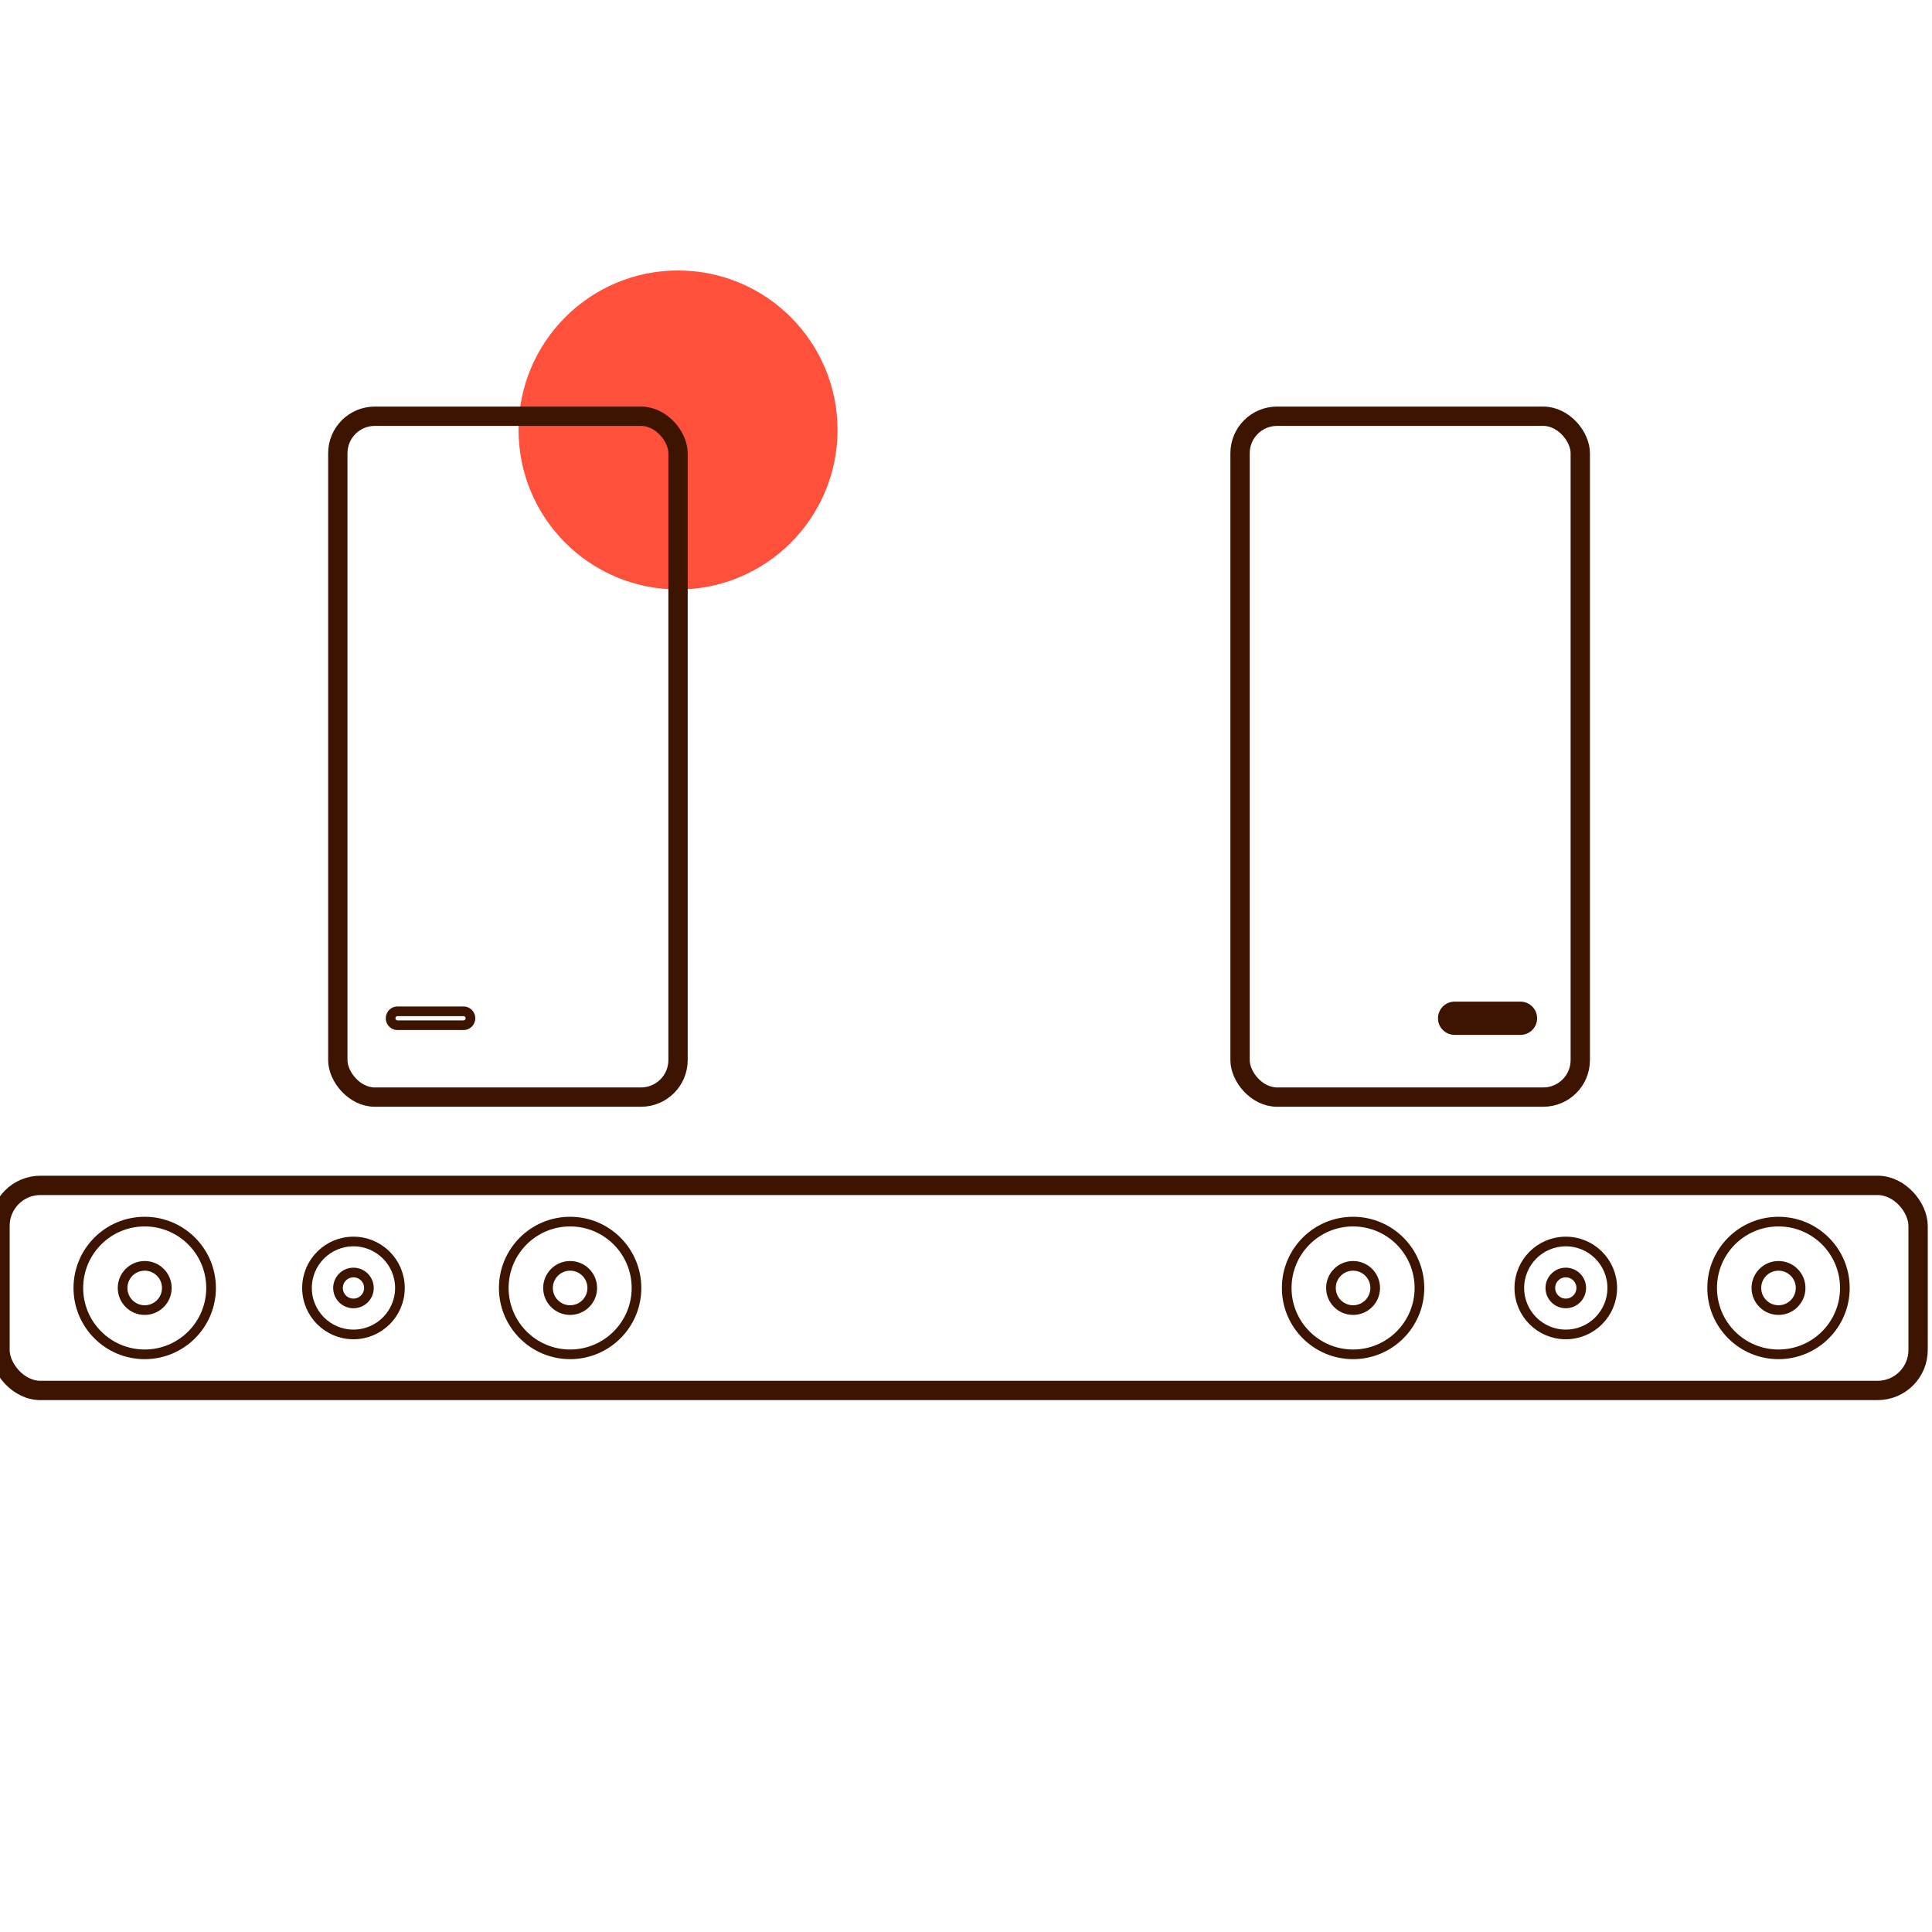 <svg id="Warstwa_1" data-name="Warstwa 1" xmlns="http://www.w3.org/2000/svg" viewBox="0 0 200 200"><defs><style>.cls-1{fill:#ff503c;}.cls-2,.cls-3{fill:none;stroke:#3c1400;stroke-miterlimit:10;}.cls-2{stroke-width:2px;}</style></defs><circle class="cls-1" cx="70.19" cy="44.51" r="16.51"/><rect class="cls-2" x="34.97" y="43.09" width="35.22" height="70.48" rx="3.83"/><path class="cls-3" d="M48.7,105.41h0a.72.72,0,0,1-.72.72H41.15a.71.71,0,0,1-.71-.72h0a.71.71,0,0,1,.71-.72H48A.72.72,0,0,1,48.7,105.41Z"/><rect class="cls-2" x="128.37" y="43.09" width="35.22" height="70.48" rx="3.83"/><path class="cls-2" d="M149.86,105.41h0a.72.72,0,0,0,.72.72h6.82a.72.72,0,0,0,.72-.72h0a.72.72,0,0,0-.72-.72h-6.82A.72.72,0,0,0,149.86,105.41Z"/><rect class="cls-2" y="122.71" width="198.56" height="21.23" rx="4.19"/><circle class="cls-3" cx="14.98" cy="133.33" r="6.87"/><circle class="cls-3" cx="14.98" cy="133.33" r="2.29"/><circle class="cls-3" cx="59.02" cy="133.33" r="6.87"/><circle class="cls-3" cx="59.02" cy="133.33" r="2.29"/><circle class="cls-3" cx="184.11" cy="133.33" r="6.87"/><circle class="cls-3" cx="184.11" cy="133.33" r="2.29"/><circle class="cls-3" cx="140.07" cy="133.33" r="6.87"/><circle class="cls-3" cx="140.07" cy="133.33" r="2.29"/><circle class="cls-3" cx="162.09" cy="133.33" r="4.81"/><circle class="cls-3" cx="162.09" cy="133.33" r="1.6"/><circle class="cls-3" cx="36.59" cy="133.33" r="4.81"/><circle class="cls-3" cx="36.59" cy="133.33" r="1.6"/></svg>